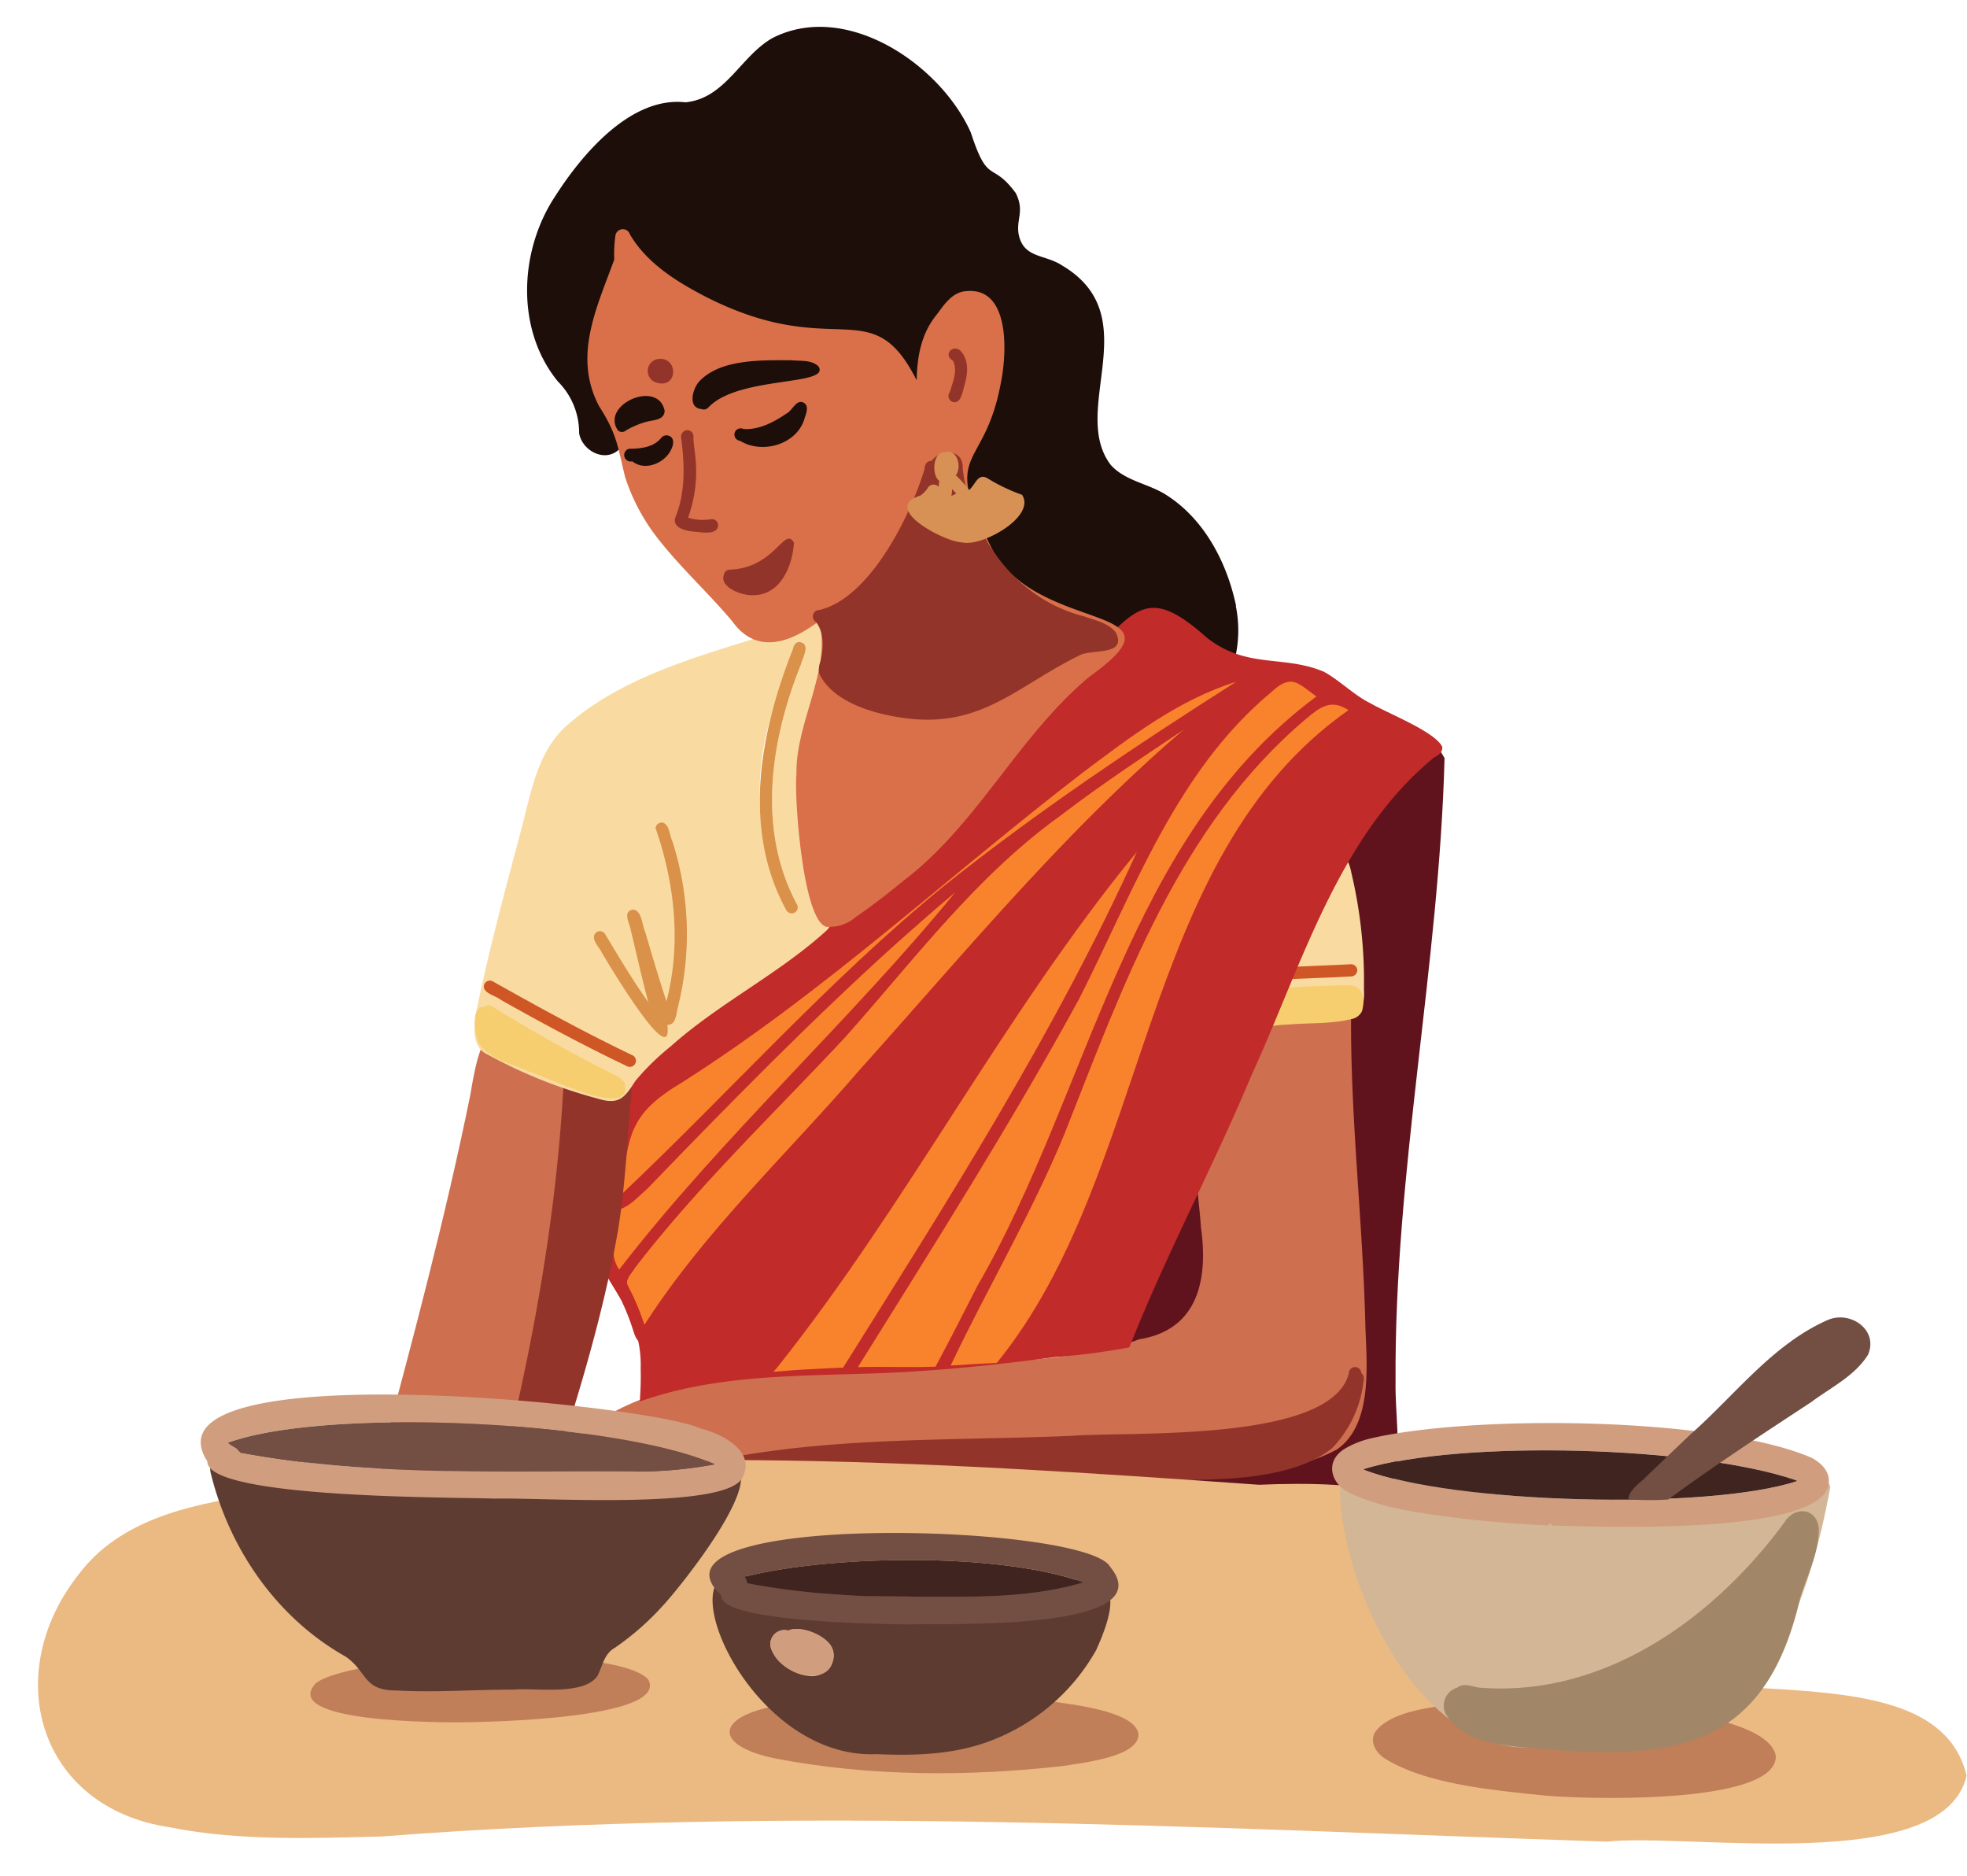<?xml version="1.0" encoding="UTF-8"?>
<!DOCTYPE svg PUBLIC '-//W3C//DTD SVG 1.0//EN'
          'http://www.w3.org/TR/2001/REC-SVG-20010904/DTD/svg10.dtd'>
<svg data-name="Слой 1" height="273.4" preserveAspectRatio="xMidYMid meet" version="1.0" viewBox="5.5 11.6 286.7 273.4" width="286.7" xmlns="http://www.w3.org/2000/svg" xmlns:xlink="http://www.w3.org/1999/xlink" zoomAndPan="magnify"
><g
  ><path d="M149.82,100.68l-.34-.16Zm2,.77-.61-.21Zm31.6,6.88-.12.33Zm2.2-8.45a17.9,17.9,0,0,1-.69,9.64.92.92,0,0,1-1.27,1.3c-5.08-2.44-10.32-4.65-15.9-5.59-41.72.78-13.48-27.12-61-29.1-3.77-.12-7.62-.66-11.07,1-2.06,1.92-5.36.15-5.78-2.41a10.55,10.55,0,0,0-3.09-7.52c-6.19-7.55-5.66-19.07-.4-27,3.88-6.08,11-14.59,19-13.69,5.82-.58,8-6.69,12.64-9.35C128.82,11.63,142.59,21,147,30.91c2.56,7.84,3,4,6.56,8.84,1.28,2.61.09,3.68.39,5.86.65,3.67,3.79,3,6.33,4.66,12.53,7.4,1,21.08,7.13,29.1,2.19,2.41,5.63,2.71,8.25,4.47C181.11,87.39,184.35,93.64,185.66,99.88Z" fill="#1d0e0a"
  /></g
  ><g
  ><path d="M216.05,122.09c-.79,30.28-7.33,60.34-7.14,90.72-.09,4.82.86,9.76-.19,14.52-2.31,8.36-12.51,8.55-19.65,8.36-7.92-.6-25.47.88-28.34-8.4-.23-4.68,2.5-9,3.91-13.39C167.43,205.69,206.08,102.73,216.05,122.09Z" fill="#61131d"
  /></g
  ><g
  ><path d="M204.51,204.76c.18,5.68,1.12,14.41-4.14,18.07-7.32,3.95-16.2,3.37-24.29,3.68-24.6.64-49.77-2.64-73.79,4.08-7.24,2-13.76,4.56-15.41-5.5,11.5-21,63.27-10.18,84.66-18.31,8.66-1.37,10.07-8.83,9-16.34-.37-6-2.1-12.63,1.88-17.81,1.54-2.52,2.94-4.93,4.34-7.51,3.9-7.61,3.79-7.71,12.45-7.53.92,0,2.14-.34,2.73.57a1,1,0,0,1,.49,1C202.29,174.37,204.14,189.55,204.51,204.76Z" fill="#ce6f50"
  /></g
  ><g
  ><path d="M203.92,211.72c.57.44.31,1.19.24,1.79a16.66,16.66,0,0,1-4.54,9.18c-11.09,8.77-41.14,2-55.89,3.2a157.8,157.8,0,0,0-44.67,5c-1.8.28-3.62,1-5.32.44-2.69-2.12,5.38-3.88,6.61-4.48,19.81-6.19,40.85-5.13,61.34-6,8.82-.66,37.8,1,40.41-9.09A.91.91,0,0,1,203.92,211.72Z" fill="#93342a"
  /></g
  ><g
  ><path d="M204.3,155.79c.13,1.8-.26,4.33-2.54,4.35a85.42,85.42,0,0,0-12.6,1c-8.71,4.63,10.6-36.37,13.32-22.29A68.4,68.4,0,0,1,204.3,155.79Z" fill="#f9dba2"
  /></g
  ><g
  ><path d="M203.88,156.06A4.22,4.22,0,0,1,204,159a2.16,2.16,0,0,1-1.59,1.13c-3,.73-6.2.51-9.2.79-1.6,0-3.23.51-4.77.06-2.23-.88-1.84-5.66.9-5.1,3.92-.44,7.85-.58,11.78-.69C202.12,155.15,203.33,155.12,203.88,156.06Z" fill="#f7ce6f"
  /></g
  ><g
  ><path d="M203.33,153a.92.92,0,0,1-.89.9c-4.48.25-9,.33-13.45.67h.11a.89.89,0,0,1-.24-1.77c1.93-.14,3.84-.25,5.77-.33,2.6-.12,5.2-.21,7.8-.35A.9.9,0,0,1,203.33,153Z" fill="#ce5725"
  /></g
  ><g
  ><path d="M98.88,211.11c.33-9.92-7.62-13.41-6.2-19.59a90.87,90.87,0,0,0,2.18-17.9c-.46-4.87,3.74-7.48,7-10.21,11.69-10.2,25.16-18,37.46-27.32,9.4-9,16.05-20.5,25.6-29.44,6.47-7,8.51-9.19,16.45-2.15,5.86,4.64,11.18,2.49,17.1,5,2.4,1.32,4.34,3.39,6.8,4.6,2.39,1.41,9.47,4.15,10.45,6.36.08.8-.65,1.25-1.26,1.58-14,11.52-19.25,30.38-26.59,46.36-5.58,13.34-12.45,26.09-17.76,39.56a102.9,102.9,0,0,1-10.92,1.43c-8.44,1.12-16.92,2-25.43,2.33-11.7.44-23.83.14-35,4.13C98.86,214.25,98.93,212.67,98.88,211.11Z" fill="#c12b29"
  /></g
  ><g
  ><path d="M160.08,130.44c5.87-4.49,12.07-8.59,18.21-12.69-17.47,14.91-32.16,32.76-47.49,49.82-10.58,12.27-22.58,23.46-31.36,37.16a36.94,36.94,0,0,0-2.56-6c-.13-.87.75-1.62,1.15-2.36,9.22-12,20.28-22.51,30.59-33.56C138.6,151.63,147.79,139.23,160.08,130.44Z" fill="#f9822d"
  /></g
  ><g
  ><path d="M116.06,211.22a124.55,124.55,0,0,0,16.41-22.5c16.28-26.07,34.08-51.4,53.93-74.87-28.93,22.07-50.52,52.2-75.43,78.47a119.92,119.92,0,0,0-7.41,9.46c-1,1.34-1.88,2.69-2.72,4.09-.42.77-1.08,1.91-2.09,1.31-.58-.35-.81-1.25-1-1.81a31.6,31.6,0,0,0-1.47-3.79c-.42-1.15-1.5-2.21-1.22-3.51-3-1-1.87-7.12-1.33-9.55,1.63-7.67.33-14.87,8.2-19.32a379.43,379.43,0,0,0,37.2-27.79c14.57-10.51,33.88-32.53,52.24-32.77.52-.25,1.18-.71,1.73-.32a.87.87,0,0,1,1,.8,7.67,7.67,0,0,1,2.92,1.59,14.28,14.28,0,0,1,2.32,1.8c.57-.27,6.32,1.23,4.48,3a.92.92,0,0,1-.75,1.06c-13.44,8.67-20.54,25-26.49,39.28-6.53,18.71-11.21,38.26-23.51,54.27-.78,0-1.55.08-2.33.12,22.55-27.71,20.47-73.55,51.24-95.12-2.56-1.7-4.14-.46-6.25,1.33-18.43,15.62-26.52,38.63-35.12,60.38-4.78,11.61-11.25,22.51-16.61,33.81l-2.24.15c2.24-4.16,4-7.63,6.09-11.72,16.52-28.53,21.58-65.28,49.43-85.95-2.79-2-3.62-3.36-6.59-.61a58,58,0,0,0-8.77,9.24c-17.77,29.19-31.83,60.86-51.48,89.13h0l-2.12.06c15.36-24.5,30.89-48.8,42.83-75.18-19.67,23.87-33.6,51.88-53,75.79-.9.08-1.8.19-2.7.3A4.87,4.87,0,0,1,116.06,211.22Zm50.74-85.69c-2.27,1.59-4.52,3.23-6.72,4.91-12.29,8.79-21.48,21.19-31.47,32.37-10.3,11.05-21.36,21.59-30.59,33.56-.79,1.31-1.71,1.79-.63,3.38a33.21,33.21,0,0,1,2,5c8.78-13.7,20.78-24.89,31.35-37.16,15.33-17.06,30-34.91,47.5-49.82C174.45,120.31,170.59,122.87,166.8,125.53Zm-30.71,23.62c-12.62,11.39-24.49,23.52-36.31,35.71-1.27,1.07-2.47,2.53-4.09,3-.39,2.87-1.73,6.12,0,8.77,15-19.43,33.49-36,49-55C141.8,144.08,138.94,146.63,136.09,149.15Zm27.22-25c-19.55,15-37.54,31.92-58.42,45.13-7.75,4.61-7.79,7.75-8.82,16.31,15.76-14.84,30.22-31.22,47.07-45,13.49-10.8,28-20.44,42.53-29.71C177.27,113.56,170.23,119,163.31,124.19Z" fill="#c12b29"
  /></g
  ><g
  ><path d="M136.09,149.15c2.85-2.52,5.71-5.07,8.65-7.52-15.54,19-34,35.57-49,55-1.75-2.65-.41-5.9,0-8.77,1.62-.47,2.83-1.93,4.09-3C111.6,172.67,123.47,160.54,136.09,149.15Z" fill="#f9822d"
  /></g
  ><g
  ><path d="M163.32,124.19c6.92-5.2,14-10.63,22.35-13.23-14.57,9.27-29,18.91-42.53,29.71-16.84,13.74-31.31,30.12-47.07,45,1-8.59,1.06-11.69,8.82-16.31C125.77,156.11,143.76,139.21,163.32,124.19Z" fill="#f9822d"
  /></g
  ><g
  ><path d="M160.67,176.8c8.6-21.75,16.69-44.77,35.12-60.38,2.12-1.79,3.69-3,6.26-1.33-30.8,21.59-28.69,67.38-51.25,95.12-2.25.12-4.49.25-6.74.4C149.43,199.31,155.89,188.41,160.67,176.8Z" fill="#f9822d"
  /></g
  ><g
  ><path d="M148.61,210.58h0Z" fill="#f9822d"
  /></g
  ><g
  ><path d="M130.51,210.85h0Z" fill="#f9822d"
  /></g
  ><g
  ><path d="M162.78,157.19c7.95-15.65,14.13-33.18,28-44.71,2.95-2.73,3.82-1.39,6.59.62-27.85,20.67-32.9,57.4-49.43,85.94-2.09,4.09-3.84,7.55-6.08,11.73-3.74.15-7.5-.05-11.24.07h-.08C141.57,193.16,152.77,175.5,162.78,157.19Z" fill="#f9822d"
  /></g
  ><g
  ><path d="M118.78,210.89c19-23.84,33-51.48,52.43-75.16-11.94,26.38-27.47,50.68-42.82,75.18-3.4.14-6.79.31-10.17.61C118.41,211.31,118.6,211.11,118.78,210.89Z" fill="#f9822d"
  /></g
  ><g
  ><path d="M91.51,167.23c2,.57,6.23.41,5.35,3.61-1,14.37-2.88,28.78-7.17,42.62-1,3.56-2,7.11-3.15,10.63s-1.43,6.51-6.08,5.89-9.51-1.24-14.3-1.59c-3.54-.29-5.88.26-5.1-4.37,4.69-17.54,9.38-35.09,13-52.9C76.58,155.48,78.61,164.6,91.51,167.23Z" fill="#ce6f50"
  /></g
  ><g
  ><path d="M95.18,169.24a.58.58,0,0,1,.1.12A.58.58,0,0,0,95.18,169.24Zm-1.45-2.89c3.32,1.36,4.2,2.64,3.64,6.2-.47,6.19-.82,12.39-1.81,18.47-2.09,11.84-5.59,23.49-9.3,34.89-.7,1.52-1.1,3.55-2.72,4.32-2.78.78-7.26,1.76-5.28-2.8,4.75-18.8,8.31-38.18,9.36-57.54a4,4,0,0,1,1.79-4.08C90.77,164.87,92.38,165.86,93.73,166.35Z" fill="#93342a"
  /></g
  ><g
  ><path d="M122.24,108.44c.25-1,1.52-3.08-.24-3.28-.58,0-.83.53-.91,1-1.73,5.33-3.87,10.59-4.57,16.2-.86,7.4,0,15.2,3.56,21.86a.92.92,0,0,0,1.2.41.89.89,0,0,0,.41-1.19C115.8,132.55,117.79,119.52,122.24,108.44Zm4.6-3.82c.79,5.85-2.92,11-3.48,16.74a60,60,0,0,0,.14,14.17c.35,2.76.71,5.42,2,7.82.82,1.23,1.82,2.63.44,3.89-7,6.35-15.66,10.57-22.69,16.86a36.47,36.47,0,0,0-5.12,5c-1.61,2.51-2.38,3.58-5.61,2.58a72.13,72.13,0,0,1-15.87-6.36c-2.33-1-2.15-3.89-1.79-6,1.83-9,4.26-18,6.63-26.9,1.38-5.18,2.25-10.9,6.29-14.79,7.91-7.16,18.74-10.15,28.71-13.28a25,25,0,0,0,6.64-2.84C125.61,100,126.64,102.54,126.84,104.62Z" fill="#f9dba2"
  /></g
  ><g
  ><path d="M122,105.16c1.76.2.49,2.28.24,3.28-4.45,11.08-6.44,24.11-.55,35a.89.89,0,0,1-.41,1.19.92.92,0,0,1-1.2-.41c-6.5-12-3.75-26,1-38.06C121.17,105.69,121.42,105.17,122,105.16Z" fill="#da9149"
  /></g
  ><g
  ><path d="M103.52,134.25a44.11,44.11,0,0,1,.78,24.16c-.25.93-.23,2.57-1.53,2.55.89,7.14-8.94-9.49-9.58-10.57-.39-.87-1.89-2.19-.64-3a.91.91,0,0,1,1.19.4c2,3.35,4,6.69,6.26,9.88-.92-3.41-1.71-7-2.54-10.42-.12-1-1.26-2.66.17-3.08,1.41-.13,1.45,2.27,1.9,3.21,1,3.38,2,6.79,3.11,10.15,2.18-8.38,1.21-17.21-1.59-25.25a.91.91,0,0,1,1.09-.79h0C103.11,131.85,103.11,133.42,103.52,134.25Z" fill="#da9149"
  /></g
  ><g
  ><path d="M97.75,165.42a.89.89,0,0,1-.9,1.54c-6.29-3-12.28-6.23-18.33-9.63-.77-.66-2.87-1-2.44-2.28a.9.9,0,0,1,1.18-.47C84,158.37,90.77,162.09,97.75,165.42Z" fill="#ce5725"
  /></g
  ><g
  ><path d="M96.54,169.39c1.52,5.78-11.79-1.13-14.07-1.66-2.37-1.12-5.33-1.66-7-3.8-.74-1-1.48-5.82.57-5.57.59-.6,1.31-.05,1.86.31,5.29,3.26,10.71,6.32,16.27,9.12C95,168.27,96,168.56,96.54,169.39Z" fill="#f7ce6f"
  /></g
  ><g
  ><path d="M150,91.41c6.64,12.83,29.54,7.93,14.31,18.79-10.42,8.69-16.28,21.5-27.1,29.74-2.22,1.82-4.65,3.72-7,5.31a5.69,5.69,0,0,1-3.79,1.42c-3.85.78-5.21-19.28-4.83-22.26-.17-7.46,5.17-15.3,3.28-22.29-4.08,3.09-9.06,5-12.61.06-3.58-4.26-7.73-8-11.13-12.43a28.85,28.85,0,0,1-4.53-8.67c-1.11-4.54-1.15-6.16-3.77-10.27-3.87-7.29-.32-14.43,2.2-21.38a19.46,19.46,0,0,1,.17-3.5,1.09,1.09,0,0,1,2.12-.16c2.47,4.19,6.71,6.81,10.89,9,19.07,9.75,24.26-.94,30.9,12.26.05-3.44.68-6.87,2.92-9.58,1-1.34,2.08-3,3.83-3.36,6.92-1.14,6.43,8.86,5.52,13.31C148.93,80.65,142.52,76.64,150,91.41Z" fill="#da7049"
  /></g
  ><g
  ><path d="M168.14,103.79c1.67,3.37-3.41,2.42-5.15,3.25-9.5,4.61-14.66,11.07-26.57,9.07-4.09-.66-9.62-2.34-11.52-6.35a3.11,3.11,0,0,1,.18-1.73c.46-1.92.6-4.14-.64-5.78a.94.94,0,0,1,.48-1.75c7.4-1.75,13.28-13.73,15.34-20.55,0-.58.32-1.22,1-1.17,1.41-1.83,4.69-1.76,4.56,1.07,1.11,9.92,7.81,19.08,17.66,21.56C165.07,102,167.05,102.35,168.14,103.79Z" fill="#93342a"
  /></g
  ><g
  ><path d="M145.83,63.14c.92,1.36.67,3.1.26,4.58-.29,1-.6,3.15-2,2.32a.93.93,0,0,1-.16-1.28c.45-1.52,1.19-3.13.47-4.6C142.74,63.22,144.73,61.35,145.83,63.14Z" fill="#93342a"
  /></g
  ><g
  ><path d="M110.17,88.08c0,1.58-2.43,1.09-3.47,1s-3.07-.41-2.82-1.92c1.56-3.77,1.42-7.77.9-11.72a1,1,0,0,1,.62-1.11.91.91,0,0,1,1.17,1c0,.79.15,1.57.22,2.34a19.65,19.65,0,0,1-1,9.37,7,7,0,0,0,3.37.22A.91.91,0,0,1,110.17,88.08Z" fill="#93342a"
  /></g
  ><g
  ><path d="M121.23,90.71c-.31,4-2.4,8.34-7.09,7.54l.12,0C113,98.09,110.44,97,111,95.42a.9.9,0,0,1,.84-.8C118.51,94.39,119.85,88.16,121.23,90.71Z" fill="#93342a"
  /></g
  ><g
  ><path d="M101.33,63.93c3.06-.49,3.07,4.34-.09,3.45A1.77,1.77,0,0,1,101.33,63.93Z" fill="#93342a"
  /></g
  ><g
  ><path d="M124.8,65c1.86,2.9-11.71,1.32-16.07,6a.9.9,0,0,1-1,.21c-2.08-.18-1.25-3.1-.23-4.11,3.13-3.21,9.07-3,13.29-3C122.08,64.24,123.8,64,124.8,65Z" fill="#1d0e0a"
  /></g
  ><g
  ><path d="M122.61,70.27c.82.43.44,1.48.2,2.16-1,3.92-6.19,5.43-9.44,3.41a.91.91,0,1,1,.49-1.72c2.21.17,4.45-1,6.2-2.21C121,71.49,121.5,69.77,122.61,70.27Z" fill="#1d0e0a"
  /></g
  ><g
  ><path d="M103,75.11c.7.24.72,1.07.47,1.66-.77,2.23-3.9,3.61-5.81,2.06A.92.92,0,1,1,97.19,77c1.63,0,3.57-.2,4.66-1.56A1,1,0,0,1,103,75.11Z" fill="#1d0e0a"
  /></g
  ><g
  ><path d="M102.37,71.44c0,1.4-1.64,1.36-2.62,1.62a12.47,12.47,0,0,0-3,1.26.88.88,0,0,1-1.19,0C93,70.56,101.41,66.85,102.37,71.44Z" fill="#1d0e0a"
  /></g
  ><g
  ><path d="M144.88,83.52c-.21-.21-.4-.44-.6-.65,0,.34-.06.69-.11,1A6.94,6.94,0,0,0,144.88,83.52Zm9.59.19c2.09,3.2-5.95,7.66-8.73,6.93-2.46,0-12-5-6.08-6.82a4.2,4.2,0,0,0,1-1,1,1,0,0,1,1.65-.27l.09-.87c-1.16-.86-.94-4.3.83-4.18,1.79-.59,2.51,2.22,1.58,3.36A15.93,15.93,0,0,1,146.74,83c.88-.64,1.23-2.46,2.61-1.75A26.07,26.07,0,0,0,154.47,83.71Z" fill="#d79154"
  /></g
  ><g
  ><path d="M292.14,270.38c-3.35,14.63-40.52,8.31-52.46,9.61-59.56-2-119-5.36-178.56-.75-10.31.25-20.75.68-30.93-1.35C11,275,5.48,255.46,17.06,240.92c5.91-7.78,15.92-10,25.08-11.4,48.65-8.14,98-5,146.86-1.54,14.1-.59,30.82.36,39.32,13.4,1.07,1.58.86,3.6,1.59,5.29C239.26,266,287,248.66,292.14,270.38Z" fill="#ebb982"
  /></g
  ><g
  ><path d="M171.42,264.16c.4,3.53-8.49,4.36-11,4.81-13.9,1.55-28.12,1.54-41.87-1.09-9.2-1.9-8.76-6.1.27-7.72,13.1-2.28,26.52-2.09,39.69-.65C161.52,260,170.64,260.88,171.42,264.16Z" fill="#c07e59"
  /></g
  ><g
  ><path d="M264.33,267.5c.2,7.29-28.95,6.31-34.32,5.7-7-.72-16.75-1.61-22.73-5.37-1.22-.81-2.19-2.38-1.35-3.8,2.38-3.31,9.37-3.75,13.2-4.28a121.75,121.75,0,0,1,30.33,1.14C253.19,261.64,263.57,263.23,264.33,267.5Z" fill="#c07e59"
  /></g
  ><g
  ><path d="M100,256.38c3,5.77-24,6.2-27.44,6.22-2.72,0-26.48.06-21-5.72C57.36,252.56,95.28,251.09,100,256.38Z" fill="#c07e59"
  /></g
  ><g
  ><path d="M272.27,228.34c-3.15,17.21-10.49,39.33-31.82,37.86a126.55,126.55,0,0,1-14.18,0c-15.07-1.69-25.33-24.14-25.49-37.81a2.24,2.24,0,0,1,1.93-2.45c20,4.18,41.41,6.46,61.66,3.37,1.4-.24,2.59-1.47,4-1.09A2,2,0,0,1,272.27,228.34Z" fill="#d3b695"
  /></g
  ><g
  ><path d="M265.6,233.44c1.49-2.4,4.78-2.13,5,1,0,3.47-1.67,6.68-2.69,9.93-5.21,22.94-19.35,23.82-39.82,21.92-4.21-.35-9.56-.94-11.91-5a2.72,2.72,0,0,1,1.67-3.72c1.11-.88,2.42,0,3.66,0C239.43,258.85,255.3,247.46,265.6,233.44Z" fill="#a18668"
  /></g
  ><g
  ><path d="M267.47,227.43c-13.74-5.08-49.26-6.06-63.21-1.69C217,230.75,254.44,231.77,267.47,227.43Zm2.11-3.37c1.23.67,2.59,1.84,2.48,3.52-.29,7.93-33.92,6.49-40.39,6.34.08-.34-.49-.36-.44,0-4.17-.2-8.35-.52-12.5-1-5.48-.74-11.17-1.31-16.27-3.63-2.87-1.21-4-4.54-1.11-6.46a13.24,13.24,0,0,1,3.88-1.59C220.15,217.73,255.69,218.06,269.58,224.06Z" fill="#d19d7f"
  /></g
  ><g
  ><path d="M267.18,227.3l.29.13c-13,4.33-50.44,3.33-63.21-1.69C218.44,221.36,253,222.39,267.18,227.3Z" fill="#3f2420"
  /></g
  ><g
  ><path d="M243.5,230.14h-.65c0-1.42,1.84-2.5,2.77-3.52,2.1-2,4.19-4,6.29-6,6.48-5.7,12-13.18,20.08-16.69,3.29-1.33,7.32,1.51,5.79,5.09-1.92,3.1-5.43,4.78-8.28,6.91-7,4.6-14.07,9.21-20.85,14.2A42.12,42.12,0,0,1,243.5,230.14Z" fill="#734e43"
  /></g
  ><g
  ><path d="M123.68,255.87c2.07.14,4-2,3.14-4-.71-1.9-4.64-3.48-6.43-2.63a2.05,2.05,0,0,0-2.4,2.87A6.93,6.93,0,0,0,123.68,255.87Zm33.83-13.1c9.87-2.53,12-.06,7.76,9.31a29.71,29.71,0,0,1-15.44,13.23c-5.26,2-10.94,2.17-16.5,1.93-19,.85-30.92-28.84-19.51-26C128.23,243.46,143.09,245.22,157.51,242.77Z" fill="#5d3b31"
  /></g
  ><g
  ><path d="M126.82,251.85c1.26,6-7.32,4.39-8.83.24a2.05,2.05,0,0,1,2.4-2.87C122.18,248.37,126.11,250,126.82,251.85Z" fill="#d19d7f"
  /></g
  ><g
  ><path d="M114,241.4c12.53-3.2,37.19-3.6,49.38.81-8.1,2.57-17,1.9-25.46,2.11a124.69,124.69,0,0,1-23.53-2A2,2,0,0,0,114,241.4Z" fill="#3f2420"
  /></g
  ><g
  ><path d="M163.41,242.21c-12.19-4.41-36.85-4-49.38-.81a2,2,0,0,1,.39.94,94.2,94.2,0,0,0,11.88,1.54c1.86.15,3.73.26,5.6.33C142.32,244.16,153.33,245.15,163.41,242.21Zm3.89-2.28c7.82,9.49-24.34,8.2-28.87,8.4-3.56,0-28.27-.29-27.77-4.21C97.34,231.84,163.76,233.57,167.3,239.93Z" fill="#734e43"
  /></g
  ><g
  ><path d="M112.08,225c5.81,1.53-7.76,18.29-10,20.64a39.87,39.87,0,0,1-6.93,6.08c-1.6.88-1.82,2.65-2.56,4.11-2,2.92-9,1.72-12.29,2-5.73,0-11.4.45-17,.13-4.93,0-4.17-2.65-7.38-4.91-10.12-5.68-17.05-15.78-19.74-26.91-.72-5.66,6.59-2.61,9.65-2.19,5.16,1,10.78,1.86,15.9,2.35a208.09,208.09,0,0,0,43.26-1.08C107.24,225.09,110,223.47,112.08,225Z" fill="#5e3c32"
  /></g
  ><g
  ><path d="M98.86,226.06A63.38,63.38,0,0,0,109.69,225c-14.16-6.27-56.6-8.41-71-3.14.54.57,1.42.75,1.83,1.43C59.79,226.89,79.4,225.87,98.86,226.06Zm8.66-6.3c3.2.78,8.37,3.35,6.1,7.34-2.82,4.56-29.7,2.71-36,2.9-5.31-.22-42,.05-41.9-5.43C25.45,208.59,100.48,216.28,107.52,219.76Z" fill="#d19d7f"
  /></g
  ><g
  ><path d="M109.69,225a63.38,63.38,0,0,1-10.83,1.06c-19.46-.19-39.07.83-58.33-2.77-.41-.68-1.29-.86-1.83-1.43C53.1,216.6,95.41,218.7,109.69,225Z" fill="#734e43"
  /></g
></svg
>
